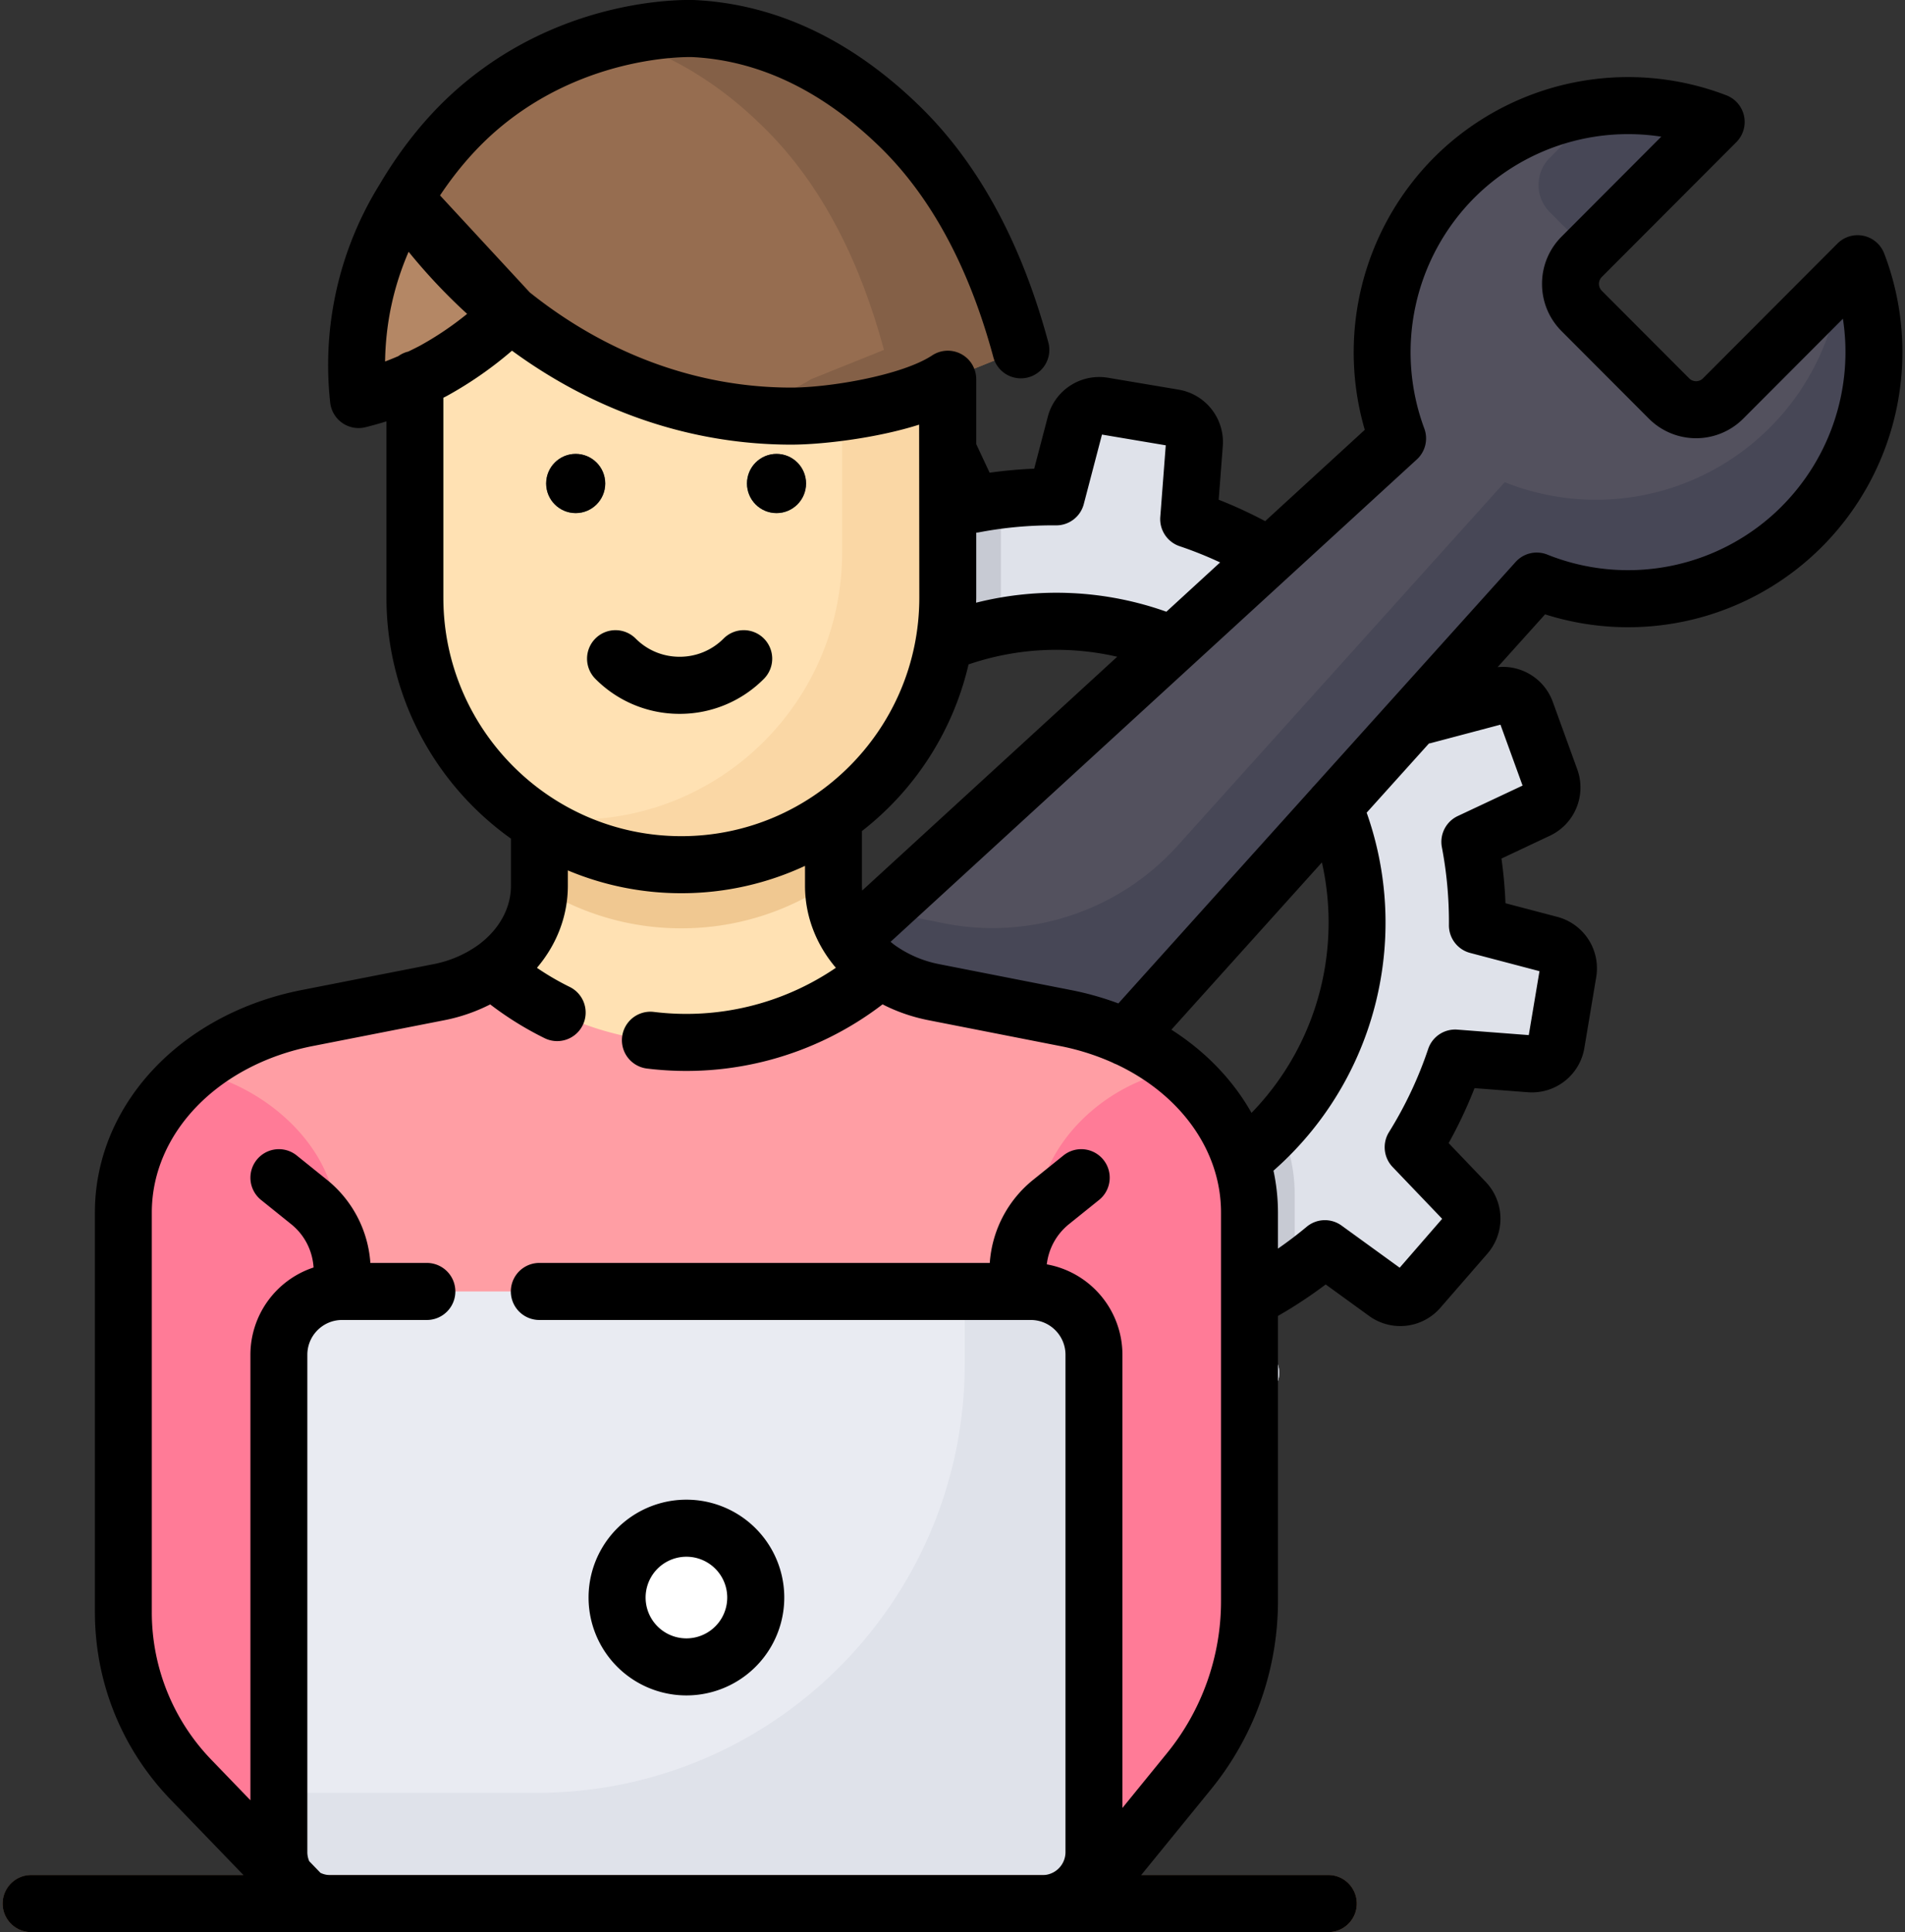 <svg xmlns="http://www.w3.org/2000/svg" width="71" height="72" viewBox="0 0 71 72">
    <rect x="0" y="0" width="71" height="72" fill="#333333" stroke="none"/>
    <g fill="none" fill-rule="nonzero">
        <path fill="#DFE2EA" d="M57.764 35.193l-2.701-.71a15.763 15.763 0 0 0-.282-3.11l2.526-1.188a.93.93 0 0 0 .478-1.16l-.906-2.498a.927.927 0 0 0-1.11-.582l-2.701.716a15.944 15.944 0 0 0-1.678-2.45l1.638-2.27a.931.931 0 0 0-.143-1.246l-2-1.746a.926.926 0 0 0-1.252.03l-2.015 1.935a15.687 15.687 0 0 0-3.316-1.569l.213-2.79a.93.93 0 0 0-.772-.989l-2.616-.44a.928.928 0 0 0-1.051.681l-.71 2.707a15.662 15.662 0 0 0-3.101.282l-.837-1.785-.35-.746a.927.927 0 0 0-1.156-.479l-2.494.908a.93.93 0 0 0-.58 1.112l.714 2.708a15.907 15.907 0 0 0-2.445 1.682l-2.264-1.642a.926.926 0 0 0-1.243.143l-1.743 2.005a.931.931 0 0 0 .03 1.254l1.93 2.02a15.76 15.76 0 0 0-1.564 3.323l-2.785-.213a.928.928 0 0 0-.986.773l-.439 2.622a.93.93 0 0 0 .68 1.053l2.7.71c-.008 1.058.088 2.098.282 3.11l-2.526 1.188a.93.93 0 0 0-.477 1.16l.906 2.499a.927.927 0 0 0 1.109.58l2.702-.715a15.944 15.944 0 0 0 1.678 2.45l-1.638 2.27c-.281.39-.22.93.142 1.246l2.001 1.747a.926.926 0 0 0 1.251-.03l2.016-1.936a15.694 15.694 0 0 0 3.315 1.57l-.212 2.79a.93.93 0 0 0 .772.988l2.616.44a.928.928 0 0 0 1.051-.68l.709-2.708c1.055.01 2.093-.088 3.102-.282l1.186 2.532a.927.927 0 0 0 1.157.478l2.493-.908a.93.93 0 0 0 .58-1.111l-.714-2.708a15.907 15.907 0 0 0 2.445-1.682l2.265 1.641a.926.926 0 0 0 1.243-.142l1.742-2.005a.931.931 0 0 0-.03-1.254l-1.93-2.02a15.752 15.752 0 0 0 1.565-3.323l2.785.213a.928.928 0 0 0 .985-.773l.44-2.622a.93.93 0 0 0-.68-1.054zm-7.341 1.051c-1.025 6.117-6.804 10.244-12.908 9.216a11.288 11.288 0 0 1-1.495-.357l-2.661-1.237a11.244 11.244 0 0 1-5.04-11.342c1.025-6.118 6.804-10.244 12.908-9.217 6.104 1.028 10.22 6.82 9.196 12.937z"/>
        <path fill="#53515E" d="M67.158 19.617c2.642-2.647 3.332-6.507 2.075-9.79l-5.014 5.024a1.422 1.422 0 0 1-2.013 0l-3.256-3.263a1.43 1.43 0 0 1 0-2.019l5.013-5.024a9.152 9.152 0 0 0-9.77 2.08c-2.62 2.625-3.32 6.445-2.104 9.712L31.361 35.334a5.08 5.08 0 0 0-.163 7.33 5.054 5.054 0 0 0 7.337-.19l18.739-20.82a9.154 9.154 0 0 0 9.884-2.037z"/>
        <g fill="#474756">
            <path d="M59.643 3.995l-1.885 1.889a1.43 1.43 0 0 0 0 2.018l1.428 1.432 4.778-4.789a9.184 9.184 0 0 0-4.321-.55zM69.233 9.826l-.643.645a9.148 9.148 0 0 1-2.624 5.46 9.154 9.154 0 0 1-9.885 2.037L43.894 31.509a9.28 9.28 0 0 1-8.73 2.893l-.812-.163a5.432 5.432 0 0 1-1.32-.437l-1.67 1.532c-1.331 1.219-1.544 3.447-1.63 3.345a5.064 5.064 0 0 0 1.466 3.985 5.054 5.054 0 0 0 7.337-.19l4.848-5.386 13.891-15.434a9.154 9.154 0 0 0 9.884-2.037c2.642-2.647 3.332-6.507 2.075-9.79zM33.007 40.413l.019.02-.036-.004.017-.016z"/>
        </g>
        <path fill="#FFE1B3" d="M39.716 37.937l-4.898-.961c-2.2-.432-3.755-2.077-3.755-3.971v-4.656h-10.96v4.656c0 1.894-1.556 3.54-3.755 3.97l-4.897.962c-4.015.787-6.854 3.79-6.854 7.248v5.274H46.57v-5.274c0-3.458-2.839-6.46-6.853-7.248z"/>
        <path fill="#F0C891" d="M25.394 34.593a9.87 9.87 0 0 0 5.67-1.782V28.35H20.102v4.656l-.002.057a9.868 9.868 0 0 0 5.293 1.53z"/>
        <path fill="#FFE1B3" d="M25.394 32.222c-5.485 0-9.93-4.456-9.93-9.952v-8.136c0-5.497 4.445-9.953 9.93-9.953 5.484 0 9.93 4.456 9.93 9.953v8.136c0 5.496-4.446 9.952-9.93 9.952z"/>
        <path fill="#C7CAD3" d="M37.244 23.355c.039-.356.06-.718.06-1.085v-3.637c-.35.043-.696.097-1.04.163l-.836-1.785-.35-.746a.927.927 0 0 0-1.156-.479l-.556.202v4.6a9.917 9.917 0 0 1-1.863 5.801 11.23 11.23 0 0 1 5.741-3.034z"/>
        <path fill="#FAD7A5" d="M27.224 4.35a9.946 9.946 0 0 1 4.162 8.102v8.137c0 5.496-4.446 9.952-9.93 9.952a9.955 9.955 0 0 1-1.83-.17 9.87 9.87 0 0 0 5.768 1.851c5.484 0 9.93-4.456 9.93-9.952v-8.136a9.95 9.95 0 0 0-8.1-9.783z"/>
        <path fill="#B48765" d="M15.066 7.406a11.752 11.752 0 0 0-1.532 3.827 11.751 11.751 0 0 0-.174 3.657 11.964 11.964 0 0 0 2.805-1.078 13.376 13.376 0 0 0 2.861-2.128l-3.96-4.278z"/>
        <path fill="#966D50" d="M38.047 13.038c-.846-3.14-2.25-6.13-4.534-8.343-.74-.718-3.522-3.415-7.64-3.628 0 0-4.296-.223-8.006 2.941-1.12.955-2.041 2.112-2.8 3.398 3.453 4.952 8.633 8.1 14.426 8.1 1.426 0 4.407-.436 5.831-1.372"/>
        <path fill="#846047" d="M33.513 4.695c-.74-.718-3.522-3.415-7.64-3.628 0 0-1.218-.063-2.918.356 2.912.804 4.857 2.69 5.457 3.272 2.284 2.214 3.688 5.203 4.534 8.343l-2.723 1.095c-.827.544-2.18.92-3.447 1.138.887.154 1.794.235 2.717.235 1.426 0 4.407-.436 5.831-1.373l2.723-1.096c-.846-3.139-2.25-6.128-4.534-8.342z"/>
        <g fill="#53515E" transform="translate(20.346 16.875)">
            <ellipse cx="1.11" cy="1.142" rx="1.101" ry="1.103"/>
            <ellipse cx="8.595" cy="1.142" rx="1.101" ry="1.103"/>
        </g>
        <path fill="#FF9EA4" d="M46.569 45.183c-.001-3.457-2.84-6.459-6.853-7.246l-4.898-.961a5.257 5.257 0 0 1-2.014-.845 10.927 10.927 0 0 1-7.221 2.714c-2.764 0-5.29-1.024-7.22-2.714-.57.4-1.254.695-2.015.845l-4.897.961c-4.015.788-6.854 3.79-6.854 7.248v14.884c0 2.334.905 4.577 2.525 6.254l4.453 4.614h28.723l4.023-4.941a10.016 10.016 0 0 0 2.248-6.324V45.185v-.002z"/>
        <path fill="#C7CAD3" d="M40.299 45.578l.001 4.6a15.648 15.648 0 0 0 1.932-.248l1.186 2.532a.927.927 0 0 0 1.157.479l2.493-.909a.93.93 0 0 0 .58-1.111l-.714-2.708c.454-.253.893-.53 1.32-.825v-2.865-.002c-.001-.913-.2-1.794-.566-2.612a11.212 11.212 0 0 1-7.389 3.67z"/>
        <g fill="#FF7B97">
            <path d="M7.214 39.908c-1.63 1.361-2.617 3.24-2.617 5.277v14.884c0 2.334.906 4.577 2.525 6.254l4.453 4.614h.977V45.586c0-2.792-2.622-5.122-5.338-5.678zM46.569 59.672V45.185v-.002c0-2.056-1.005-3.95-2.663-5.314-2.767.475-5.291 2.853-5.291 5.717l.008 25.351h1.676l4.022-4.941a10.017 10.017 0 0 0 2.248-6.324z"/>
        </g>
        <path fill="#E9EBF2" d="M38.856 70.937H12.31a1.918 1.918 0 0 1-1.916-1.92V50.484a2.356 2.356 0 0 1 2.354-2.359h25.67c1.3 0 2.354 1.056 2.354 2.36v18.532c0 1.06-.858 1.92-1.916 1.92z"/>
        <path fill="#DFE2EA" d="M38.418 48.125h-2.462v2.69c0 8.833-7.145 15.994-15.959 15.994h-9.603v2.208c0 1.06.858 1.92 1.916 1.92h26.546c1.058 0 1.916-.86 1.916-1.92V50.484a2.357 2.357 0 0 0-2.354-2.359z"/>
        <ellipse cx="25.583" cy="59.531" fill="#FFF" rx="2.579" ry="2.584"/>
        <path fill="#966D50" d="M49.509 72H1.159C.573 72 .1 71.524.1 70.937s.474-1.063 1.06-1.063h48.35c.586 0 1.06.476 1.06 1.063S50.096 72 49.51 72z"/>
        <path fill="#000" d="M70.224 9.445a1.061 1.061 0 0 0-1.741-.37l-5.013 5.024a.363.363 0 0 1-.514 0L59.7 10.836a.365.365 0 0 1 0-.515l5.014-5.024a1.065 1.065 0 0 0-.37-1.745 10.226 10.226 0 0 0-10.9 2.32 10.297 10.297 0 0 0-2.578 10.145l-3.713 3.403a16.768 16.768 0 0 0-1.732-.798l.152-1.987a1.982 1.982 0 0 0-1.654-2.117l-2.616-.44a1.979 1.979 0 0 0-2.253 1.459l-.505 1.928c-.556.022-1.11.073-1.661.15l-.499-1.064v-2.404V14.133l-.002-.041c0-.018 0-.036-.002-.053 0-.007-.002-.013-.003-.02a1.058 1.058 0 0 0-1.636-.775c-1.129.743-3.818 1.199-5.249 1.199-3.505 0-6.882-1.255-9.749-3.547L16.4 7.282c.64-.96 1.362-1.787 2.155-2.464 3.323-2.833 7.229-2.692 7.265-2.69 2.468.128 4.81 1.249 6.957 3.33 1.914 1.856 3.343 4.5 4.247 7.857a1.06 1.06 0 1 0 2.048-.554c-1.005-3.734-2.627-6.705-4.82-8.83C31.724 1.48 28.924.16 25.928.004c-.192-.01-4.763-.205-8.748 3.194-1.145.975-2.157 2.201-3.012 3.642l-.001.002-.004.007-.009.014c0 .001 0 .003-.002.004a12.766 12.766 0 0 0-1.845 8.138 1.065 1.065 0 0 0 1.308.917c.265-.066.528-.14.788-.221v6.568c0 3.703 1.835 6.983 4.64 8.981v1.754c0 .865-.463 1.657-1.223 2.213a4.237 4.237 0 0 1-1.676.714l-4.897.961c-4.54.891-7.71 4.3-7.71 8.291v14.884c0 2.624 1.003 5.108 2.823 6.994l2.714 2.811H1.16c-.586 0-1.061.476-1.061 1.064 0 .587.475 1.063 1.06 1.063h48.35c.586 0 1.06-.476 1.06-1.063 0-.588-.474-1.064-1.06-1.064h-6.976l2.61-3.205a11.113 11.113 0 0 0 2.487-6.996V49.037a17.044 17.044 0 0 0 1.779-1.173l1.613 1.17a1.979 1.979 0 0 0 2.665-.306l1.743-2.005a1.986 1.986 0 0 0-.064-2.688l-1.375-1.438c.367-.66.69-1.344.965-2.048l1.982.152a1.98 1.98 0 0 0 2.113-1.657l.439-2.623a1.983 1.983 0 0 0-1.456-2.257l-1.924-.506a16.91 16.91 0 0 0-.15-1.665l1.798-.847a1.985 1.985 0 0 0 1.024-2.485l-.906-2.498a1.976 1.976 0 0 0-2.06-1.302l1.77-1.968A10.205 10.205 0 0 0 67.91 20.37a10.28 10.28 0 0 0 2.315-10.924zM25.33 26.601a4.407 4.407 0 0 1-3.14-1.304 1.065 1.065 0 0 1 0-1.503 1.06 1.06 0 0 1 1.5 0c.438.44 1.02.68 1.64.68.62 0 1.202-.241 1.64-.68a1.059 1.059 0 0 1 1.5 0 1.065 1.065 0 0 1 0 1.503 4.406 4.406 0 0 1-3.14 1.304zm11.135-6.76c.95-.184 1.924-.272 2.893-.264h.01c.48 0 .903-.325 1.025-.793l.678-2.59 2.377.4-.204 2.67c-.036.485.26.934.72 1.089.514.173 1.019.376 1.51.605l-2.003 1.837a12.242 12.242 0 0 0-7.09-.336c0-.064.004-.126.004-.19v-2.42c.026-.003.053-.004.08-.009zm-4.331 13.344c-.005-.06-.01-.12-.01-.18v-2.036a11.034 11.034 0 0 0 3.974-6.21 10.112 10.112 0 0 1 5.541-.286l-9.505 8.712zM14.573 11.449c.147-.713.369-1.403.656-2.067.683.84 1.412 1.612 2.181 2.314a11.762 11.762 0 0 1-1.747 1.18c-.146.078-.295.152-.445.224-.136.033-.261.09-.37.17-.164.07-.329.139-.496.201.01-.679.083-1.355.22-2.022zm1.951 10.82v-7.447c.048-.024.096-.048.143-.074a14.242 14.242 0 0 0 2.415-1.68c3.094 2.267 6.682 3.501 10.41 3.501 1.145 0 3.18-.24 4.764-.745l.007 6.446c0 4.901-3.979 8.889-8.87 8.889-4.89 0-8.869-3.988-8.869-8.89zm28.984 37.403c0 2.053-.713 4.06-2.009 5.652l-1.666 2.047V50.484a3.425 3.425 0 0 0-2.819-3.369c.069-.587.36-1.122.828-1.499l1.12-.901c.458-.368.53-1.037.164-1.494a1.059 1.059 0 0 0-1.491-.164l-1.12.901a4.362 4.362 0 0 0-1.626 3.104H20.102a1.062 1.062 0 1 0 0 2.126h18.316c.713 0 1.293.582 1.293 1.296v18.533a.857.857 0 0 1-.854.857H12.31a.847.847 0 0 1-.366-.084l-.419-.434a.852.852 0 0 1-.07-.34V50.484c0-.715.58-1.296 1.293-1.296h3.16a1.062 1.062 0 1 0 0-2.126h-2.104a4.362 4.362 0 0 0-1.626-3.104l-1.12-.901a1.059 1.059 0 0 0-1.491.164 1.064 1.064 0 0 0 .163 1.494l1.12.901c.5.401.796.983.837 1.616a3.427 3.427 0 0 0-2.354 3.252v16.601l-1.448-1.501a7.904 7.904 0 0 1-2.227-5.516V45.185c0-2.96 2.466-5.512 5.997-6.205l4.897-.961a6.52 6.52 0 0 0 1.718-.591c.634.486 1.315.908 2.03 1.26a1.06 1.06 0 0 0 1.419-.488 1.064 1.064 0 0 0-.486-1.423 9.917 9.917 0 0 1-1.221-.712c.73-.859 1.152-1.92 1.152-3.06v-.57a10.91 10.91 0 0 0 4.23.85c1.645 0 3.206-.367 4.609-1.019v.74c0 1.14.421 2.2 1.15 3.058a9.9 9.9 0 0 1-6.783 1.644 1.062 1.062 0 1 0-.256 2.11 12.018 12.018 0 0 0 8.78-2.392c.522.269 1.099.471 1.72.593l4.898.961a9.026 9.026 0 0 1 1.95.616c.046.025.093.047.142.064 2.374 1.116 3.904 3.194 3.904 5.525v14.487zm3.76-27.535c.29 1.282.329 2.616.109 3.93a10.154 10.154 0 0 1-2.733 5.404c-.688-1.224-1.712-2.288-2.986-3.101l5.61-6.233zm4.071-4.449l2.584-.684.824 2.27-2.417 1.136c-.439.207-.682.686-.59 1.164.182.951.27 1.927.262 2.899-.004.486.322.914.791 1.037l2.584.68-.399 2.382-2.664-.204a1.061 1.061 0 0 0-1.086.722 14.712 14.712 0 0 1-1.46 3.098c-.256.413-.201.948.135 1.299l1.847 1.931-1.583 1.822-2.166-1.57a1.059 1.059 0 0 0-1.301.045c-.343.286-.701.558-1.07.813v-1.343a7.45 7.45 0 0 0-.167-1.561 12.276 12.276 0 0 0 4.006-7.204 12.29 12.29 0 0 0-.533-6.137l2.32-2.577c.027-.005.055-.01.083-.018zm13.07-8.822a8.09 8.09 0 0 1-8.742 1.8 1.06 1.06 0 0 0-1.18.276l-7.52 8.354c-.03.03-.06.062-.086.096l-7.199 7.999a11.313 11.313 0 0 0-1.763-.497l-4.897-.962a4.24 4.24 0 0 1-1.676-.714 3.503 3.503 0 0 1-.154-.122l19.613-17.975c.32-.292.43-.75.278-1.156a8.16 8.16 0 0 1 1.86-8.589 8.107 8.107 0 0 1 6.973-2.283L58.2 8.818a2.476 2.476 0 0 0-.728 1.76c0 .666.259 1.29.728 1.761l3.256 3.263a2.484 2.484 0 0 0 3.514 0l3.716-3.724a8.147 8.147 0 0 1-2.278 6.988z"/>
        <ellipse cx="21.456" cy="18.017" fill="#000" rx="1.101" ry="1.103"/>
        <ellipse cx="28.941" cy="18.017" fill="#000" rx="1.101" ry="1.103"/>
        <path fill="#000" d="M25.583 63.178a3.647 3.647 0 0 0 0-7.294 3.647 3.647 0 0 0 0 7.294zm0-5.168a1.521 1.521 0 0 1 0 3.042 1.521 1.521 0 0 1 0-3.042z"/>
    </g>
</svg>
